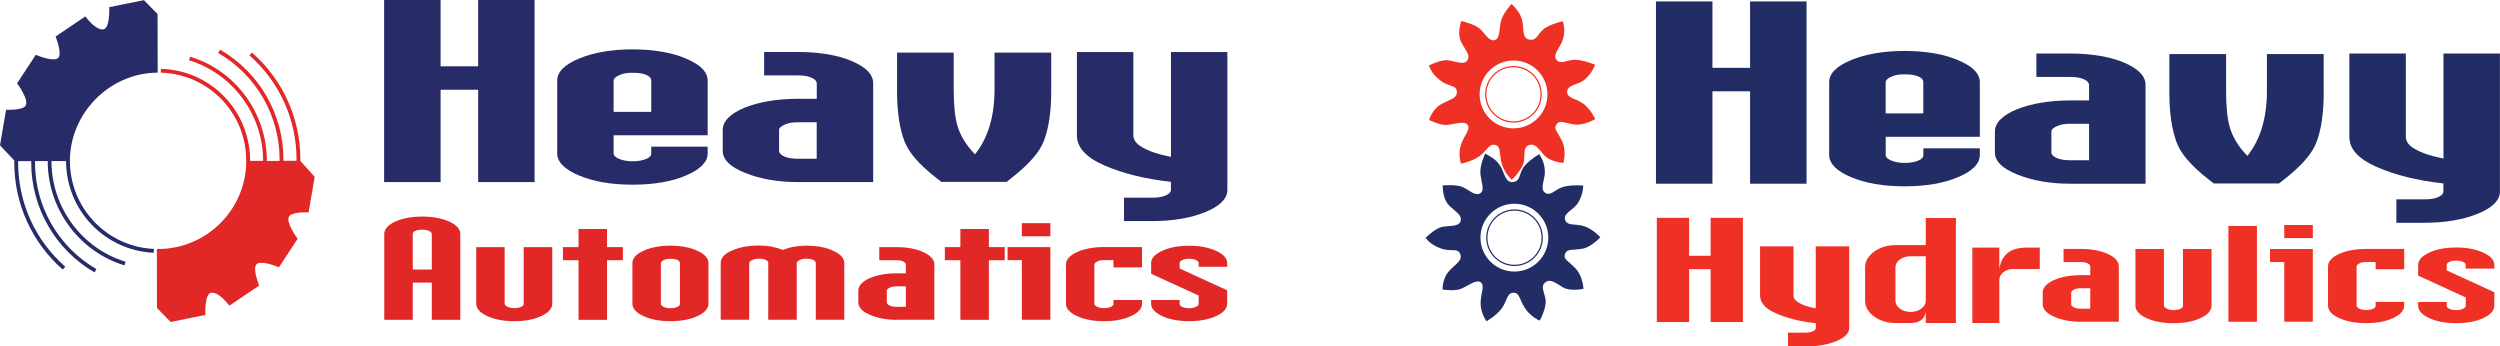 <svg viewBox="0 0 383.34 53.13" xmlns="http://www.w3.org/2000/svg" id="Layer_3"><defs><style>.cls-1{fill:#e12827;}.cls-2{fill:#222d65;}.cls-3{fill:#272b67;}.cls-4{fill:#ee3124;}</style></defs><path d="M24.18,10.98l-.02-8.8v-.02L22.07.02l-5.32,1.08v.05s.16,3.28-.95,3.36c-1.2.1-2.67-1.93-2.68-1.95l-.03-.05-4.53,3.07-.04.03.02.04s.88,2.17.51,3.04c-.06.15-.16.25-.3.31-1,.4-3.18-.57-3.21-.58l-.05-.02-2.87,4.38.02.03s2,2.67,1.21,3.49c-.61.64-2.84.53-2.87.53h-.05s-.93,5.45-.93,5.45l2.19,2.33c0,.11,0,.22,0,.33,0,6.29,2.71,12.26,7.43,16.39l.39-.44c-4.6-4.01-7.23-9.83-7.23-15.95,0-.08,0-.15,0-.23h2.01c0,.08,0,.17,0,.25,0,6.91,3.72,13.35,9.71,16.81l.29-.51c-5.81-3.35-9.42-9.6-9.42-16.3,0-.09,0-.17,0-.26h1.95s0,.03,0,.05c0,7.29,4.84,13.85,11.77,15.94l.17-.56c-6.69-2.01-11.36-8.34-11.36-15.37,0-.02,0-.04,0-.06h2.23c.02,7.53,5.91,13.71,13.44,14.06l.03-.59c-7.22-.34-12.88-6.27-12.88-13.51s6.01-13.45,13.39-13.52c0,0,.06,0,.07,0v-.16Z" class="cls-3"></path><path d="M46.07,24.69h-.01c0-.09,0-.17,0-.25,0-6.29-2.71-12.26-7.43-16.39l-.39.44c4.6,4.01,7.23,9.83,7.23,15.94,0,.08,0,.15,0,.23h-2.01c0-.08,0-.17,0-.25,0-6.91-3.72-13.35-9.72-16.8l-.29.51c5.81,3.35,9.42,9.6,9.42,16.3,0,.09,0,.17,0,.26h-1.95s0-.03,0-.05c0-7.3-4.84-13.85-11.77-15.94l-.17.56c6.69,2.01,11.36,8.34,11.36,15.37,0,.02,0,.03,0,.05h-1.99s0,0,0-.02h0s0,0,0,0c0,0,0,0,0,0h0c0-7.68-6.01-13.87-13.68-14.1l-.02.59c7.35.22,13.11,6.16,13.11,13.52,0,7.46-6.07,13.52-13.52,13.52h-.19v.22h0s.02,8.81.02,8.81v.02l2.1,2.14,5.27-1.07h.05s0-.06,0-.06c0-.03-.16-3.28.95-3.36.03,0,.05,0,.08,0,1.19,0,2.59,1.93,2.61,1.95l.03.05,4.54-3.07.04-.03-.02-.04s-.88-2.17-.51-3.04c.07-.15.16-.25.3-.31,1-.39,3.19.57,3.21.58l.05.02,2.85-4.35.02-.03-.02-.03s-2-2.67-1.22-3.49c.61-.64,2.85-.53,2.87-.53h.05s.93-5.42.93-5.42v-.03s-2.17-2.41-2.17-2.41Z" class="cls-1"></path><polygon points="67.56 10.17 73.32 10.17 73.32 0 81.97 0 81.97 27.92 73.32 27.92 73.32 13.76 67.56 13.76 67.56 27.92 58.9 27.92 58.9 0 67.56 0 67.56 10.17" class="cls-3"></polygon><path d="M94.09,17.15h5.77v-4.79c0-.32-.19-.64-.77-.88-.58-.24-1.25-.32-2.12-.32-.77,0-1.35.08-1.92.32-.58.24-.96.56-.96.88v4.79ZM94.09,23.53c0,.32.29.6.86.84.58.24,1.25.36,2.02.36.87,0,1.54-.12,2.12-.36.57-.24.77-.52.77-.84v-1.04h8.65v1.04c0,1.32-1.15,2.47-3.36,3.39-2.11.92-4.9,1.4-8.17,1.4s-5.96-.48-8.17-1.4c-2.21-.92-3.37-2.07-3.37-3.39v-11.17c0-1.35,1.15-2.47,3.37-3.39,2.21-.92,5-1.4,8.17-1.4s6.06.48,8.17,1.4c2.21.92,3.36,2.04,3.36,3.39v8.38h-14.42v2.79Z" class="cls-3"></path><path d="M125.23,18.75h-2.89c-.77,0-1.34.08-1.92.32-.58.24-.96.52-.96.88v3.19c0,.32.29.64.86.88.58.24,1.25.32,2.02.32h2.89v-5.58ZM122.35,27.92c-3.08,0-5.77-.48-8.07-1.4-2.31-.92-3.46-2.03-3.46-3.39v-3.19c0-1.36,1.15-2.51,3.36-3.43,2.21-.88,5-1.36,8.17-1.36h2.89v-2.39c0-.24-.19-.56-.77-.84-.58-.24-1.25-.36-2.11-.36h-5.19v-3.59h5.19c3.27,0,6.06.48,8.17,1.36,2.21.92,3.36,2.07,3.36,3.43v15.16h-11.54Z" class="cls-3"></path><path d="M179.55,27.88c-4.04-.44-7.5-1.32-10.29-2.55-2.79-1.24-4.13-2.75-4.13-4.59V7.98h8.65v12.76c0,.72.48,1.36,1.44,1.88.96.56,2.31,1.04,4.33,1.43V7.98h8.65v21.14c0,1.36-1.15,2.47-3.36,3.39-2.21.92-5,1.39-8.17,1.39h-4.32v-3.59h4.32c.77,0,1.44-.08,2.02-.32.57-.24.86-.56.86-.88v-1.24Z" class="cls-3"></path><path d="M66.21,41.33v-5.44c0-.2-.15-.36-.44-.49-.29-.13-.63-.18-1.02-.18-.44,0-.78.05-1.07.18-.29.13-.39.29-.39.49v5.44h2.92ZM63.29,43.33v5.71h-4.37v-13.15c0-.76.58-1.4,1.7-1.92,1.07-.49,2.48-.76,4.13-.76s3.01.27,4.13.76c1.12.51,1.7,1.16,1.7,1.92v13.15h-4.37v-5.71h-2.92Z" class="cls-1"></path><path d="M73.01,37.89h4.37v8.69c0,.18.19.33.49.47.29.13.58.2.97.2.44,0,.78-.07,1.07-.2.29-.14.39-.29.39-.47v-8.69h4.38v8.69c0,.74-.58,1.38-1.7,1.89-1.07.51-2.48.78-4.13.78s-3.01-.27-4.13-.78c-1.12-.51-1.7-1.16-1.7-1.89v-8.69Z" class="cls-1"></path><polygon points="88.71 37.89 88.71 35.11 93.08 35.11 93.08 37.89 95.51 37.89 95.51 39.9 93.08 39.9 93.08 49.04 88.71 49.04 88.71 39.9 86.32 39.9 86.32 37.89 88.71 37.89" class="cls-1"></polygon><path d="M101.34,46.59c0,.18.15.33.44.47.29.13.63.2,1.02.2.44,0,.78-.07,1.07-.2.29-.13.39-.29.39-.47v-6.24c0-.18-.1-.36-.39-.49-.29-.13-.63-.18-1.07-.18-.39,0-.68.04-.97.18-.29.13-.49.31-.49.49v6.24ZM106.93,38.45c1.12.51,1.7,1.14,1.7,1.89v6.24c0,.74-.58,1.38-1.7,1.89-1.07.51-2.48.78-4.13.78s-3.01-.27-4.13-.78c-1.12-.51-1.7-1.16-1.7-1.89v-6.24c0-.76.58-1.38,1.7-1.89,1.12-.51,2.53-.78,4.13-.78s3.06.27,4.13.78" class="cls-1"></path><path d="M112.22,38.43c1.12-.51,2.53-.78,4.13-.78.63,0,1.31.05,1.94.16.63.13,1.17.29,1.75.51.53-.2,1.02-.36,1.7-.49.63-.11,1.26-.16,1.89-.16,1.65,0,3.06.27,4.13.78,1.12.51,1.7,1.14,1.7,1.89v8.69h-4.37v-8.69c0-.18-.1-.36-.39-.49-.29-.13-.63-.18-1.07-.18-.39,0-.68.05-.97.18-.29.13-.49.31-.49.49v8.69h-4.37v-8.69c0-.18-.1-.36-.39-.49-.29-.13-.63-.18-1.07-.18-.39,0-.68.05-.97.18-.29.13-.49.31-.49.49v8.69h-4.37v-8.72c0-.76.58-1.4,1.7-1.89" class="cls-1"></path><path d="M138.9,43.91h-1.46c-.39,0-.68.05-.97.18-.29.14-.49.29-.49.49v1.79c0,.18.15.36.44.49.29.13.63.18,1.02.18h1.46v-3.12ZM137.44,49.04c-1.56,0-2.92-.27-4.08-.78-1.17-.51-1.75-1.14-1.75-1.89v-1.79c0-.76.58-1.4,1.7-1.91,1.12-.49,2.53-.76,4.13-.76h1.46v-1.34c0-.13-.1-.31-.39-.47-.29-.13-.63-.2-1.07-.2h-2.62v-2.01h2.62c1.65,0,3.06.27,4.13.76,1.12.51,1.7,1.16,1.7,1.91v8.47h-5.83Z" class="cls-1"></path><polygon points="147.26 37.89 147.26 35.11 151.63 35.11 151.63 37.89 154.06 37.89 154.06 39.9 151.63 39.9 151.63 49.04 147.26 49.04 147.26 39.9 144.88 39.9 144.88 37.89 147.26 37.89" class="cls-1"></polygon><path d="M156.68,34.22h4.38v2.01h-4.38v-2.01ZM154.5,37.89h6.56v11.14h-4.37v-9.14h-2.19v-2Z" class="cls-1"></path><path d="M170.73,41.01v-1.12h-1.46c-.39,0-.68.05-.97.18-.29.13-.49.29-.49.49v6.02c0,.18.15.33.44.47.29.13.63.2,1.02.2.44,0,.78-.07,1.07-.2.29-.13.39-.29.39-.47v-.58h4.38v.58c0,.74-.58,1.38-1.7,1.89-1.07.51-2.48.78-4.13.78s-3.01-.27-4.13-.78c-1.12-.51-1.7-1.16-1.7-1.89v-6.02c0-.76.58-1.41,1.7-1.92,1.12-.49,2.53-.76,4.13-.76h5.83v3.12h-4.38Z" class="cls-1"></path><path d="M180.88,46.01v.58c0,.18.1.33.39.47.29.13.63.2,1.07.2.39,0,.73-.07,1.02-.2.29-.14.44-.29.44-.47v-1.27l-7.29-3.34v-1.63c0-.76.59-1.38,1.7-1.89,1.07-.51,2.48-.78,4.13-.78s3.01.27,4.13.78c1.12.51,1.7,1.14,1.7,1.89v.56h-4.37v-.56c0-.18-.15-.36-.44-.49-.29-.13-.63-.18-1.02-.18-.44,0-.73.05-1.02.18-.29.13-.44.31-.44.49v.82l7.29,3.34v2.07c0,.74-.58,1.38-1.7,1.89-1.12.51-2.53.78-4.13.78s-3.06-.27-4.13-.78c-1.11-.51-1.7-1.16-1.7-1.89v-.58h4.37Z" class="cls-1"></path><path d="M161.19,13.98c0,3.15-.38,5.7-1.13,7.63-.94,2.42-3.43,4.51-5.72,6.28h-9.99c-2.3-1.75-4.74-3.83-5.67-6.25-.75-1.97-1.13-4.52-1.13-7.66v-5.91h8.69v5.63c0,2.42.19,4.27.56,5.54.45,1.58,1.36,3.05,2.71,4.42,1.99-2.5,2.99-5.82,2.99-9.96v-5.63h8.69v5.91Z" class="cls-3"></path><path d="M262.58,10.4h5.77V.22h8.66v27.95h-8.66v-14.17h-5.77v14.17h-8.66V.22h8.66v10.18Z" class="cls-2"></path><path d="M289.14,23.78c0,.32.29.6.87.84.58.24,1.25.36,2.02.36.87,0,1.54-.12,2.12-.36.58-.24.77-.52.77-.84v-1.04h8.66v1.04c0,1.32-1.15,2.48-3.37,3.39-2.12.92-4.91,1.4-8.18,1.4s-5.97-.48-8.18-1.4c-2.21-.92-3.37-2.08-3.37-3.39v-11.18c0-1.36,1.15-2.47,3.37-3.39,2.21-.92,5-1.4,8.18-1.4s6.06.48,8.18,1.4c2.21.92,3.37,2.04,3.37,3.39v8.38h-14.43v2.79ZM289.14,17.39h5.77v-4.79c0-.32-.19-.64-.77-.88-.58-.24-1.25-.32-2.12-.32-.77,0-1.35.08-1.92.32-.58.24-.96.56-.96.88v4.79Z" class="cls-2"></path><path d="M317.43,28.17c-3.08,0-5.77-.48-8.08-1.4-2.31-.92-3.46-2.04-3.46-3.39v-3.19c0-1.36,1.15-2.51,3.37-3.43,2.21-.88,5-1.36,8.18-1.36h2.89v-2.4c0-.24-.19-.56-.77-.84-.58-.24-1.25-.36-2.12-.36h-5.19v-3.59h5.19c3.27,0,6.06.48,8.18,1.36,2.21.92,3.37,2.08,3.37,3.43v15.17h-11.55ZM320.32,18.98h-2.89c-.77,0-1.35.08-1.92.32-.58.24-.96.52-.96.88v3.19c0,.32.29.64.87.88.58.24,1.25.32,2.02.32h2.89v-5.59Z" class="cls-2"></path><path d="M374.68,28.13c-4.04-.44-7.5-1.32-10.3-2.55-2.79-1.24-4.14-2.75-4.14-4.59v-12.78h8.66v12.78c0,.72.48,1.36,1.44,1.88.96.56,2.31,1.04,4.33,1.44V8.21h8.66v21.16c0,1.36-1.16,2.48-3.37,3.39-2.21.92-5,1.4-8.18,1.4h-4.33v-3.59h4.33c.77,0,1.44-.08,2.02-.32.58-.24.86-.56.86-.88v-1.24Z" class="cls-2"></path><path d="M356.31,14.21c0,3.16-.38,5.7-1.13,7.64-.94,2.42-3.43,4.52-5.73,6.28h-10c-2.3-1.75-4.74-3.83-5.68-6.26-.75-1.97-1.13-4.53-1.13-7.66v-5.92h8.7v5.64c0,2.42.19,4.27.56,5.55.45,1.58,1.36,3.05,2.71,4.42,2-2.5,2.99-5.82,2.99-9.97v-5.64h8.7v5.92Z" class="cls-2"></path><path d="M259,39.22h3.3v-5.82h4.95v15.98h-4.95v-8.1h-3.3v8.1h-4.95v-15.98h4.95v5.82Z" class="cls-4"></path><path d="M278.42,49.56c-2.39-.26-4.44-.78-6.09-1.51-1.65-.73-2.45-1.63-2.45-2.72v-7.56h5.13v7.56c0,.43.29.8.85,1.11.57.33,1.37.61,2.56.85v-9.52h5.13v12.53c0,.8-.68,1.47-1.99,2.01-1.31.54-2.96.83-4.84.83h-2.56v-2.13h2.56c.46,0,.86-.05,1.2-.19.34-.14.51-.33.51-.52v-.73Z" class="cls-4"></path><path d="M327.43,38.18h4.38v8.7c0,.18.19.33.49.47.29.13.58.2.97.2.44,0,.78-.07,1.07-.2.29-.13.39-.29.39-.47v-8.7h4.38v8.7c0,.74-.58,1.38-1.7,1.9-1.07.51-2.48.78-4.14.78s-3.02-.27-4.13-.78c-1.12-.51-1.7-1.16-1.7-1.9v-8.7Z" class="cls-4"></path><path d="M319.05,49.34c-1.56,0-2.92-.27-4.08-.78-1.17-.51-1.75-1.14-1.75-1.9v-1.79c0-.76.58-1.4,1.7-1.92,1.12-.49,2.53-.76,4.13-.76h1.46v-1.34c0-.13-.1-.31-.39-.47-.29-.13-.63-.2-1.07-.2h-2.63v-2.01h2.63c1.66,0,3.07.27,4.14.76,1.12.51,1.7,1.16,1.7,1.92v8.48h-5.84ZM320.51,44.2h-1.46c-.39,0-.68.04-.97.18-.29.13-.49.29-.49.49v1.79c0,.18.15.36.44.49.29.13.63.18,1.02.18h1.46v-3.12Z" class="cls-4"></path><path d="M341.69,38.18v-3.53h4.38v14.69h-4.38v-11.15Z" class="cls-4"></path><path d="M348.07,38.18h6.57v11.15h-4.38v-9.15h-2.19v-2.01ZM350.26,36.51v-2.01h4.38v2.01h-4.38Z" class="cls-4"></path><path d="M364.27,41.3v-1.12h-1.46c-.39,0-.68.04-.97.18-.29.13-.49.29-.49.49v6.02c0,.18.14.33.44.47.29.13.63.2,1.02.2.44,0,.78-.07,1.07-.2.29-.13.39-.29.39-.47v-.58h4.38v.58c0,.74-.58,1.38-1.7,1.9-1.07.51-2.48.78-4.14.78s-3.02-.27-4.14-.78c-1.12-.51-1.7-1.16-1.7-1.9v-6.02c0-.76.58-1.41,1.7-1.92,1.12-.49,2.53-.76,4.14-.76h5.84v3.12h-4.38Z" class="cls-4"></path><path d="M375.17,46.3v.58c0,.18.1.33.39.47.29.13.63.2,1.07.2.39,0,.73-.07,1.02-.2.29-.13.44-.29.44-.47v-1.27l-7.3-3.35v-1.63c0-.76.58-1.38,1.7-1.9,1.07-.51,2.48-.78,4.14-.78s3.02.27,4.14.78c1.12.51,1.7,1.14,1.7,1.9v.56h-4.38v-.56c0-.18-.15-.36-.44-.49-.29-.13-.63-.18-1.02-.18-.44,0-.73.04-1.02.18-.29.13-.44.31-.44.49v.83l7.3,3.35v2.07c0,.74-.58,1.38-1.7,1.9-1.12.51-2.53.78-4.14.78s-3.06-.27-4.14-.78c-1.12-.51-1.7-1.16-1.7-1.9v-.58h4.38Z" class="cls-4"></path><path d="M299.91,49.53h-4.62v-1.7c-.19,1.13-.97,1.7-2.34,1.7h-2.31c-1.26,0-2.35-.33-3.27-1-.92-.67-1.38-1.47-1.38-2.42v-5.12c0-.93.46-1.73,1.38-2.4.92-.67,2.01-1,3.27-1h4.65v-4.16h4.62v16.09ZM295.29,39.29h-2.34c-.63,0-1.17.17-1.63.5-.46.33-.68.73-.68,1.2v5.12c0,.46.23.87.68,1.21.45.34,1,.51,1.63.51s1.2-.17,1.66-.51c.45-.34.68-.74.68-1.21v-6.82Z" class="cls-4"></path><path d="M306.57,49.53h-4.14v-11.56h4.14v3.29c.16-1.1.59-1.92,1.28-2.47.69-.55,1.64-.82,2.86-.82h2.06v3.29h-4.14c-.56,0-1.04.16-1.45.49-.4.32-.61.72-.61,1.18v6.6Z" class="cls-4"></path><path d="M242.79,15.91c-1.12-.84-2.52-.79-2.49-1.87.03-1.02,1.64-1.05,2.52-1.71.88-.65,1.5-1.69,1.76-2.4,0,0-1.89-.81-3.23-.76-1.11.04-2.1.78-2.7-.02-.6-.8.63-1.94.96-2.99.33-1.05.32-1.78.05-2.89,0,0-1.11.15-2.51.89-1.39.74-1.36,2.17-2.66,1.91-1.2-.23-.77-1.81-1.11-3.02-.34-1.21-.88-1.66-1.59-2.45,0,0-1.3,1.37-1.62,2.57-.32,1.2-.11,2.77-1.01,2.99-.9.22-1.6-1.24-2.33-1.82-.71-.57-2.26-1.01-2.78-1.12-.09.55-.67,2.01.07,3.36.65,1.19,1.34,1.87.91,2.64-.5.9-2.15.07-3.11.01-.81-.05-1.97.4-2.82.81.17.33.29,1.12,1.67,2.23,1.38,1.12,2.54.67,2.62,1.79.08,1.12-1.32,1.23-2.57,2.02-1.25.79-1.69,2.31-1.69,2.31,0,0,1.63.83,2.69.77,1.06-.06,2.75-.72,3.22-.01.47.71-.46,1.5-.99,2.95-.53,1.44-.04,3-.04,3,0,0,1.7-.33,2.81-1.12,1.11-.78,1.5-2.01,2.44-1.76.92.25.59,1.11.96,2.68.37,1.58,1.6,2.66,1.6,2.66,0,0,1.69-1.59,1.86-2.85.17-1.26-.14-2.14.81-2.47.95-.32,1.49.68,2.34,1.61.84.94,2.89,1.15,2.89,1.15,0,0,.55-1.89-.23-3.44-.78-1.56-1.39-1.89-.71-2.63.5-.54,1.22-.03,2.64.16,1.43.2,3.19-.83,3.19-.83,0,0-.7-1.53-1.82-2.37ZM237.26,14.96c-.26,2.86-2.8,4.96-5.66,4.7-2.86-.26-4.96-2.8-4.7-5.66.26-2.86,2.8-4.96,5.66-4.7,2.86.26,4.96,2.8,4.7,5.66Z" class="cls-4"></path><path d="M232.07,10.12c-2.39,0-4.34,1.95-4.34,4.34s1.95,4.34,4.34,4.34,4.34-1.95,4.34-4.34-1.95-4.34-4.34-4.34ZM232.07,18.61c-2.29,0-4.15-1.86-4.15-4.15s1.86-4.15,4.15-4.15,4.15,1.86,4.15,4.15-1.86,4.15-4.15,4.15Z" class="cls-4"></path><path d="M242.62,38.15c1.42-.26,2.77-1.78,2.77-1.78,0,0-1.14-1.24-2.47-1.68-1.33-.45-2.64.03-2.94-1-.29-.97,1.23-1.51,1.87-2.41.64-.9.9-2.07.92-2.83,0,0-2.05-.18-3.3.28-1.05.38-1.75,1.4-2.57.82-.82-.58,0-2.04-.02-3.14-.01-1.1-.25-1.79-.85-2.76,0,0-1.01.49-2.11,1.62-1.1,1.13-.62,2.48-1.93,2.64-1.21.15-1.3-1.48-1.99-2.53-.7-1.04-1.36-1.3-2.27-1.83,0,0-.81,1.7-.74,2.95s.76,2.67-.03,3.15c-.79.49-1.91-.68-2.78-1.01-.86-.32-2.46-.26-2.99-.2.09.55,0,2.12,1.11,3.17.99.93,1.85,1.36,1.68,2.23-.2,1.01-2.02.73-2.96.98-.78.21-1.75.99-2.43,1.65.26.26.62.97,2.28,1.6,1.66.63,2.62-.15,3.04.89.42,1.04-.87,1.58-1.82,2.72-.95,1.14-.89,2.72-.89,2.72,0,0,1.8.28,2.79-.1.99-.38,2.39-1.54,3.06-1.01.66.53.03,1.57-.02,3.11-.05,1.54.9,2.86.9,2.86,0,0,1.51-.85,2.32-1.94.81-1.09.8-2.38,1.77-2.43.96-.05.9.87,1.74,2.25.84,1.39,2.34,2.03,2.34,2.03,0,0,1.11-2.04.88-3.29-.23-1.25-.8-1.99,0-2.6.8-.6,1.63.18,2.72.81,1.09.63,3.1.2,3.1.2,0,0-.06-1.96-1.28-3.2-1.22-1.24-1.91-1.37-1.49-2.28.3-.67,1.15-.41,2.56-.67ZM232.21,41.64c-2.87,0-5.2-2.33-5.2-5.2s2.33-5.2,5.2-5.2,5.2,2.33,5.2,5.2-2.33,5.2-5.2,5.2Z" class="cls-2"></path><path d="M232.23,32.11c-2.39,0-4.34,1.95-4.34,4.34s1.95,4.34,4.34,4.34,4.34-1.95,4.34-4.34-1.95-4.34-4.34-4.34ZM232.23,40.6c-2.29,0-4.15-1.86-4.15-4.15s1.86-4.15,4.15-4.15,4.15,1.86,4.15,4.15-1.86,4.15-4.15,4.15Z" class="cls-2"></path></svg>